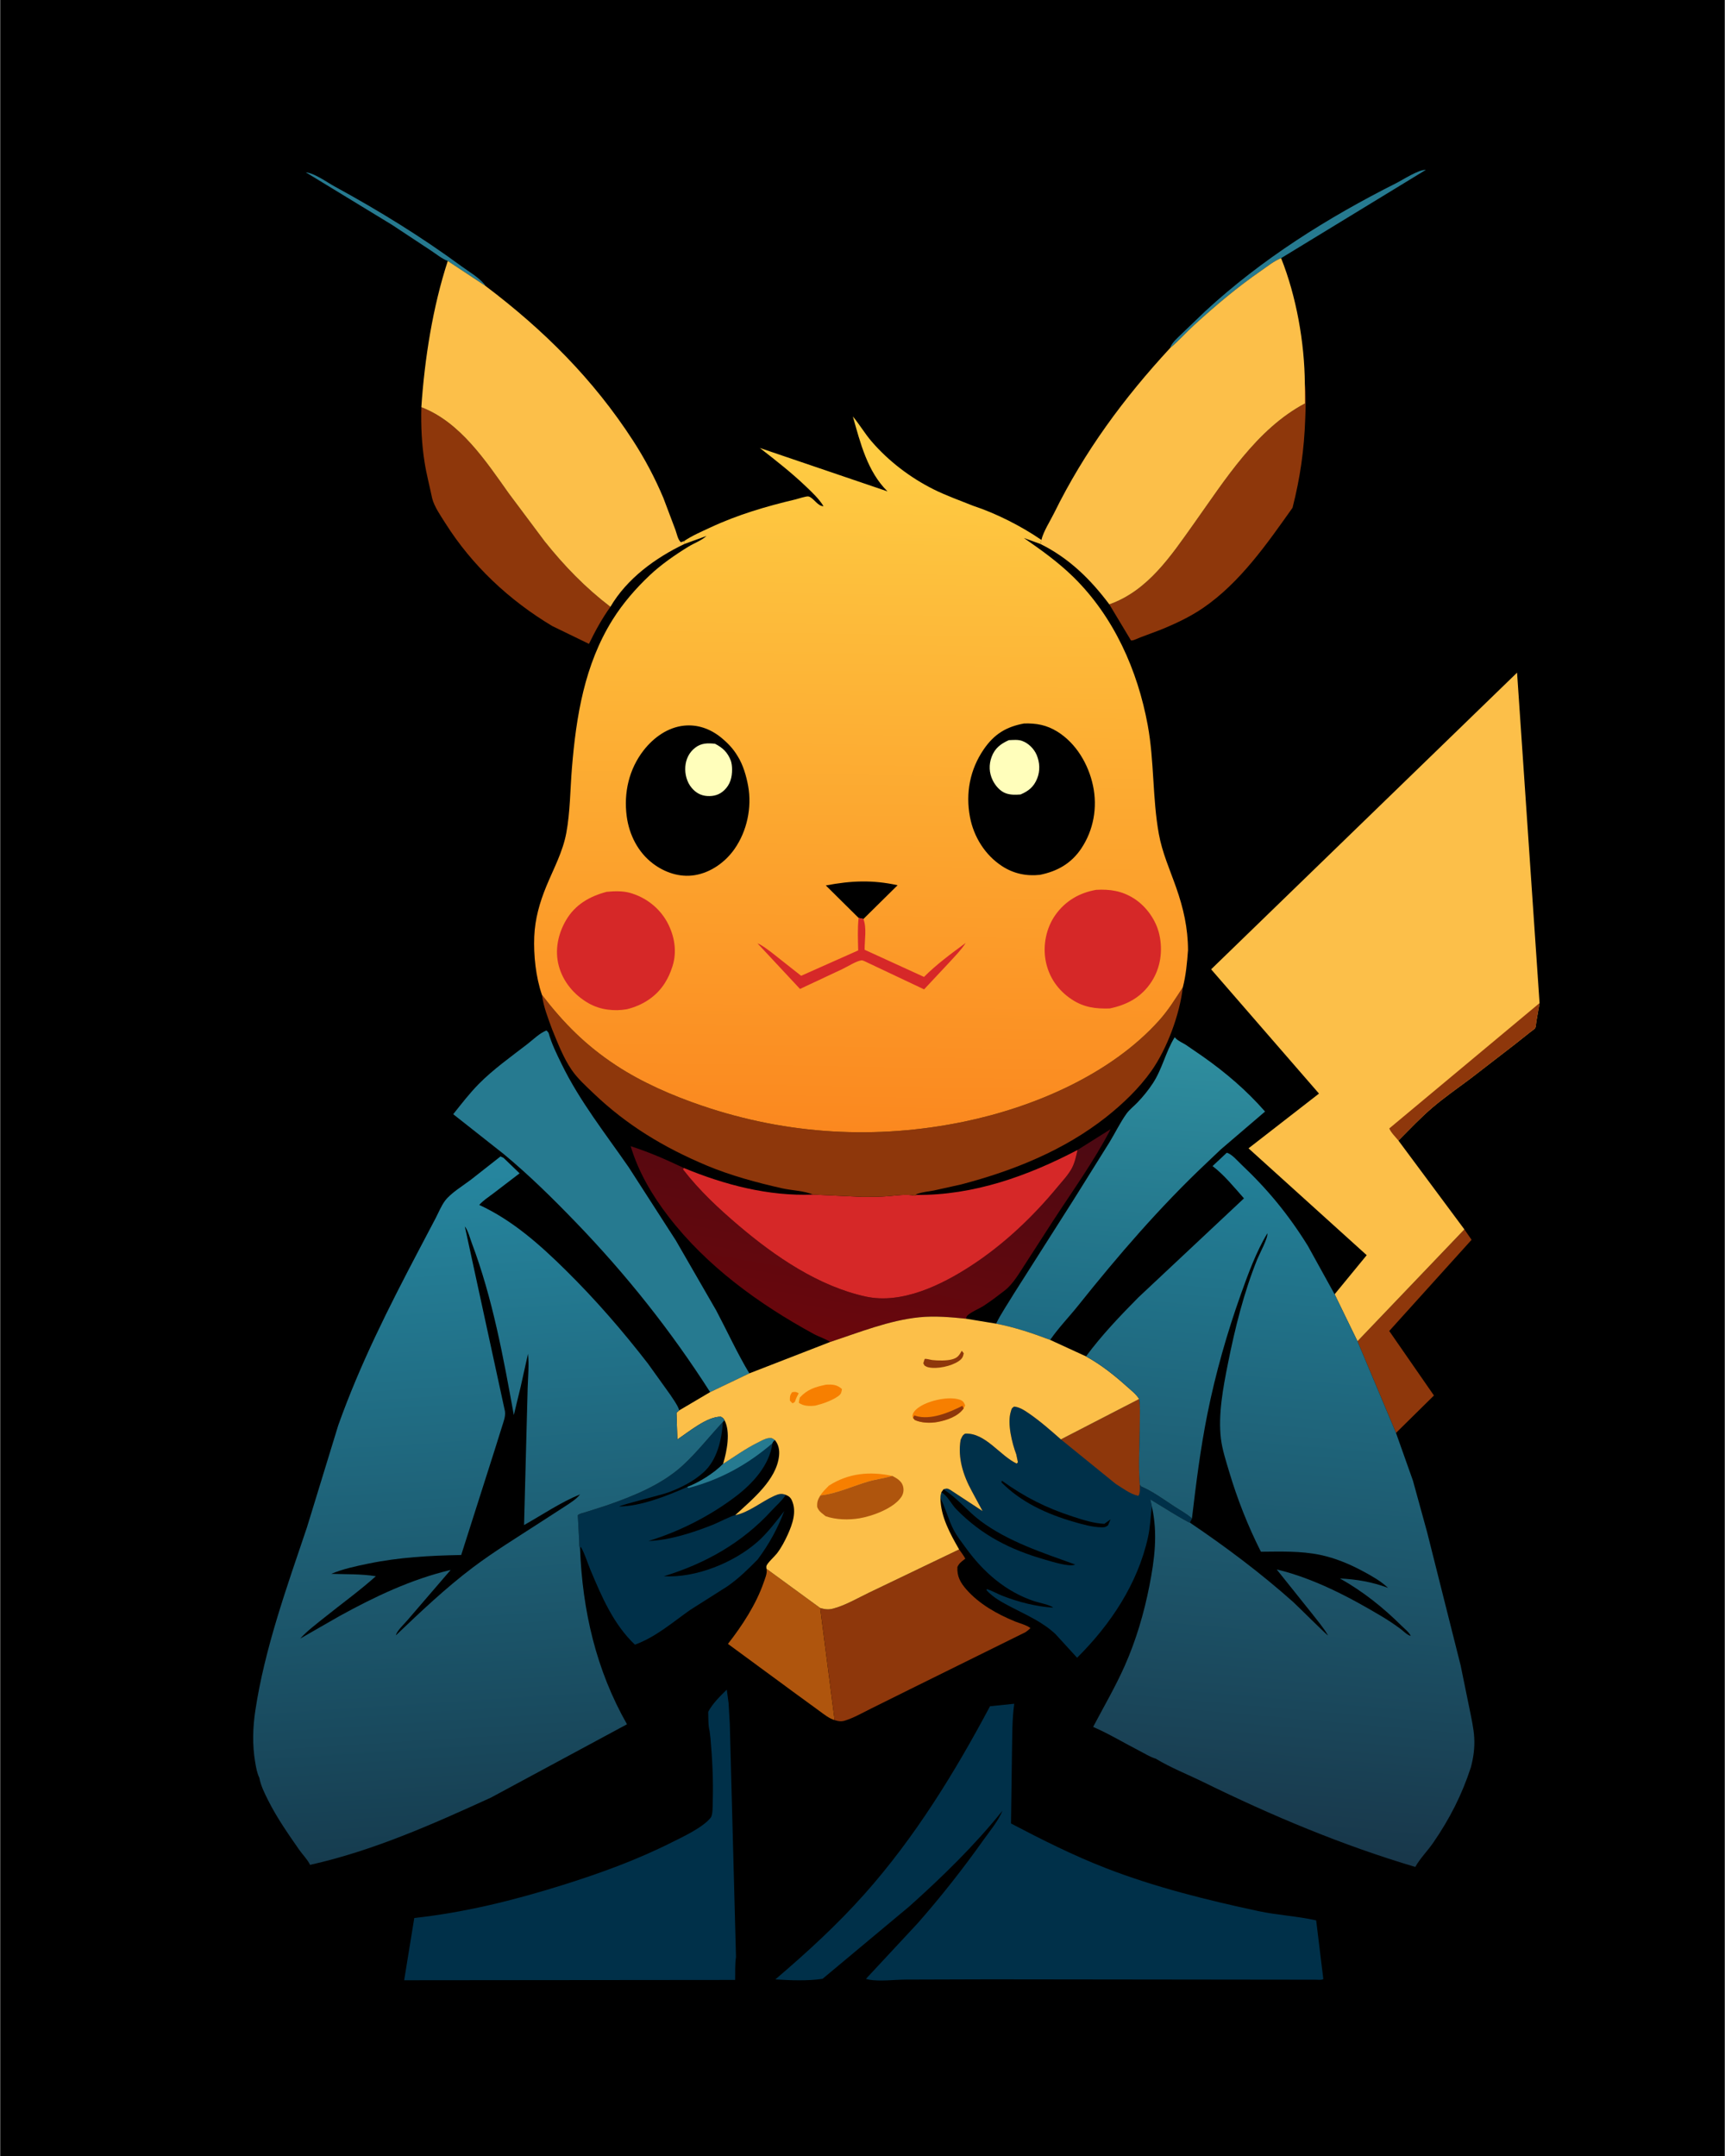 <svg version="1.1" xmlns="http://www.w3.org/2000/svg" style="display: block;" viewBox="0 0 1638 2048" width="1024" height="1280">
<defs>
	<linearGradient id="Gradient1" gradientUnits="userSpaceOnUse" x1="790.799" y1="1271.87" x2="832.763" y2="1041.05">
		<stop class="stop0" offset="0" stop-opacity="1" stop-color="rgb(106,7,12)"/>
		<stop class="stop1" offset="1" stop-opacity="1" stop-color="rgb(76,9,18)"/>
	</linearGradient>
	<linearGradient id="Gradient2" gradientUnits="userSpaceOnUse" x1="1064.98" y1="1274.9" x2="1085.45" y2="986.759">
		<stop class="stop0" offset="0" stop-opacity="1" stop-color="rgb(29,106,130)"/>
		<stop class="stop1" offset="1" stop-opacity="1" stop-color="rgb(47,142,159)"/>
	</linearGradient>
	<linearGradient id="Gradient3" gradientUnits="userSpaceOnUse" x1="1190.21" y1="1758.76" x2="1247.87" y2="1102.19">
		<stop class="stop0" offset="0" stop-opacity="1" stop-color="rgb(24,55,74)"/>
		<stop class="stop1" offset="1" stop-opacity="1" stop-color="rgb(35,129,153)"/>
	</linearGradient>
	<linearGradient id="Gradient4" gradientUnits="userSpaceOnUse" x1="479.95" y1="1758.18" x2="437.465" y2="1100.42">
		<stop class="stop0" offset="0" stop-opacity="1" stop-color="rgb(22,60,79)"/>
		<stop class="stop1" offset="1" stop-opacity="1" stop-color="rgb(38,135,160)"/>
	</linearGradient>
	<linearGradient id="Gradient5" gradientUnits="userSpaceOnUse" x1="814.313" y1="1075.23" x2="824.621" y2="397.207">
		<stop class="stop0" offset="0" stop-opacity="1" stop-color="rgb(251,136,31)"/>
		<stop class="stop1" offset="1" stop-opacity="1" stop-color="rgb(254,207,69)"/>
	</linearGradient>
</defs>
<path transform="translate(0,0)" fill="rgb(0,0,0)" d="M -0 -0 L 1638 0 L 1638 2048 L -0 2048 L -0 -0 z"/>
<path transform="translate(0,0)" fill="rgb(38,122,144)" d="M 290.201 163.667 C 298.856 164.634 310.168 173.051 318.054 177.36 C 360.05 200.309 399.79 224.772 438.344 253.087 C 445.309 258.203 454.457 263.403 459.911 270.1 L 461.02 271.685 L 425.087 247.912 C 419.599 245.858 413.894 241.149 408.969 237.923 L 372.042 213.526 L 290.201 163.667 z"/>
<path transform="translate(0,0)" fill="rgb(38,122,144)" d="M 1111.13 330.645 C 1112.74 325.496 1118.08 321.114 1121.84 317.389 L 1144.5 295.666 C 1198.32 245.943 1260.75 206.775 1326 173.931 C 1332.62 170.599 1346.95 161.067 1354.07 161.355 L 1216.6 245.223 C 1209.9 247.835 1203.62 253.011 1197.72 257.08 C 1175.18 272.628 1154.27 290.277 1134.07 308.723 C 1126.33 315.783 1119.15 324.006 1111.13 330.645 z"/>
<path transform="translate(0,0)" fill="rgb(142,55,11)" d="M 1390.67 1167.81 L 1397.49 1177.7 L 1319.29 1264.32 L 1361.76 1325.6 L 1325.71 1361.14 L 1289.12 1274.06 L 1390.67 1167.81 z"/>
<path transform="translate(0,0)" fill="rgb(175,85,13)" d="M 727.79 1490.19 L 778.826 1527.48 L 792.516 1633.97 C 786.953 1632.21 782.601 1628.55 777.944 1625.17 L 755.759 1608.99 L 691.204 1561.55 C 704.673 1544.28 717.992 1523.97 725.164 1503.11 C 726.297 1499.82 728.34 1495.15 727.986 1491.64 L 727.79 1490.19 z"/>
<path transform="translate(0,0)" fill="rgb(142,55,11)" d="M 399.981 386.799 C 436.883 400.917 461.18 437.879 483.133 468.796 L 517.101 514.23 C 535.788 537.647 555.763 558.248 579.564 576.439 C 571.501 587.719 565.251 599.174 559.183 611.617 L 524.307 594.681 C 483.458 570.197 448.28 537.352 422.793 496.977 C 418.443 490.085 412.234 481.22 410.259 473.313 C 407.897 461.948 404.896 450.683 403.076 439.216 C 400.309 421.773 399.532 404.429 399.981 386.799 z"/>
<path transform="translate(0,0)" fill="rgb(142,55,11)" d="M 1239.14 364.534 C 1240.5 375.513 1239.89 386.512 1239.51 397.539 C 1238.51 427.064 1234.76 453.684 1227.45 482.329 C 1203.17 516.562 1177.62 553.441 1142.53 577.474 C 1129.76 586.221 1115.48 592.836 1101.17 598.605 L 1082.65 605.545 C 1080.5 606.351 1077.22 608.129 1074.99 608.372 L 1073.99 608.328 L 1053.43 574.104 C 1090.23 561.145 1112.14 527.75 1133.75 497.415 C 1163.23 456.023 1193.21 407.656 1239.27 383.207 L 1239.14 364.534 z"/>
<path transform="translate(0,0)" fill="rgb(142,55,11)" d="M 910.768 1471.81 C 912.824 1474.68 914.97 1477.49 916.648 1480.6 L 915.511 1481.47 C 912.671 1483.64 910.675 1485.15 909.148 1488.5 C 908.603 1497.36 912.021 1503.42 917.726 1509.91 C 929.861 1523.72 946.864 1533.24 963.689 1540.16 C 967.95 1541.92 975.06 1543.67 978.5 1546.56 C 976.86 1548.16 975.429 1549.38 973.487 1550.58 L 864.175 1604.6 L 826.988 1623.06 C 819.131 1626.97 810.987 1631.64 802.644 1634.32 C 798.817 1635.55 796.268 1635.08 792.516 1633.97 L 778.826 1527.48 C 783.281 1528.67 786.412 1529.22 791 1528.05 C 802.517 1525.11 814.748 1517.85 825.502 1512.72 L 910.768 1471.81 z"/>
<path transform="translate(0,0)" fill="url(#Gradient1)" d="M 1023.22 1092.36 L 1054.68 1072.59 C 1038.97 1102.95 1018.21 1131.65 999.611 1160.3 L 973.584 1200.63 C 967.956 1209.19 962.115 1219.63 954 1225.92 C 947.493 1230.97 940.909 1235.96 934.01 1240.46 C 930.388 1242.82 920.361 1247.12 918.156 1250.21 C 917.657 1250.91 917.57 1251.83 917.277 1252.64 C 902.775 1251.19 887.713 1249.84 873.153 1251.28 C 844.395 1254.13 815.624 1265.78 788.29 1274.75 C 783.511 1271.53 777.67 1269.88 772.577 1267.1 C 720.504 1238.67 671.003 1202.8 634.563 1155.4 C 619.174 1135.38 606.054 1113.09 598.819 1088.77 C 616.662 1094.55 632.325 1101.42 649.24 1109.45 L 648.535 1110.84 C 664.191 1131.08 682.353 1148 701.781 1164.5 C 736.137 1193.67 777.261 1221.8 821.952 1231.59 C 856.31 1239.12 893.994 1220.68 922.213 1202.28 C 953.211 1182.08 980.831 1155.88 1004.32 1127.41 C 1008.94 1121.82 1014.6 1115.91 1017.95 1109.5 C 1020.61 1104.42 1022.08 1097.93 1023.22 1092.36 z"/>
<path transform="translate(0,0)" fill="rgb(0,48,73)" d="M 687.922 1349.02 C 693.87 1360.24 690.214 1378.31 686.761 1389.96 L 686.571 1390.57 C 697.192 1383.84 707.706 1376.24 718.954 1370.63 C 722.273 1368.98 726.08 1366.62 729.78 1366.1 C 732.904 1365.65 733.459 1366.31 735.905 1367.99 C 739.427 1372.46 740.327 1377.47 739.729 1383.04 C 737.276 1405.9 713.973 1424.62 698.104 1439.27 C 710.71 1436.9 723.389 1426.23 735.142 1420.98 C 739.214 1419.17 741.89 1418.34 746.116 1419.97 L 745.759 1420.53 C 742.266 1425.8 737.05 1430.19 732.78 1434.86 C 704.75 1465.53 669.708 1485.27 630.284 1497.29 C 660.677 1499.06 696.809 1484.46 719.568 1464.35 C 728.502 1456.46 737.334 1444.86 744.706 1435.35 C 738.272 1452.24 730.325 1466.64 719.553 1481.22 C 710.458 1490.48 701.473 1499.34 690.767 1506.8 L 655.299 1529.31 C 638.449 1541.16 622.545 1555.14 602.839 1562.28 C 582.448 1542.91 571.264 1516.67 560.547 1491.12 C 557.605 1484.11 555.36 1476.05 551.527 1469.5 L 550.707 1470.68 C 549.755 1469.51 550.039 1466.16 549.938 1464.52 L 548.592 1439.27 C 550.29 1437.72 553.68 1437.13 555.919 1436.43 L 575.772 1430.08 C 601.363 1421.16 628.514 1410.31 648.668 1391.66 C 662.285 1379.06 673.679 1364.29 686.344 1350.8 L 687.922 1349.02 z"/>
<path transform="translate(0,0)" fill="rgb(0,0,0)" d="M 687.922 1349.02 C 693.87 1360.24 690.214 1378.31 686.761 1389.96 L 686.571 1390.57 C 678.031 1399.34 663.854 1408.18 652.431 1412.55 C 633.763 1420.75 608.537 1430.88 587.904 1431.02 C 589.525 1429.49 628.029 1420.11 634.673 1417.62 C 646.799 1413.08 658.226 1407.33 667.934 1398.65 C 680.868 1387.1 685.418 1367.4 686.344 1350.8 L 687.922 1349.02 z"/>
<path transform="translate(0,0)" fill="rgb(38,122,144)" d="M 686.571 1390.57 C 697.192 1383.84 707.706 1376.24 718.954 1370.63 C 722.273 1368.98 726.08 1366.62 729.78 1366.1 C 732.904 1365.65 733.459 1366.31 735.905 1367.99 C 734.544 1369.06 734.215 1369.31 733.474 1370.95 C 709.686 1391.34 684.175 1405.44 653.738 1413.47 L 652.431 1412.55 C 663.854 1408.18 678.031 1399.34 686.571 1390.57 z"/>
<path transform="translate(0,0)" fill="rgb(0,0,0)" d="M 735.905 1367.99 C 739.427 1372.46 740.327 1377.47 739.729 1383.04 C 737.276 1405.9 713.973 1424.62 698.104 1439.27 C 696.482 1438.99 680.537 1446.92 677.492 1448.13 C 658.751 1455.6 636.028 1463.13 615.723 1463.8 C 645.12 1454.83 674.475 1439.89 698.92 1421.22 C 715.065 1408.89 730.651 1391.74 733.474 1370.95 C 734.215 1369.31 734.544 1369.06 735.905 1367.99 z"/>
<path transform="translate(0,0)" fill="rgb(214,40,40)" d="M 1023.22 1092.36 C 1022.08 1097.93 1020.61 1104.42 1017.95 1109.5 C 1014.6 1115.91 1008.94 1121.82 1004.32 1127.41 C 980.831 1155.88 953.211 1182.08 922.213 1202.28 C 893.994 1220.68 856.31 1239.12 821.952 1231.59 C 777.261 1221.8 736.137 1193.67 701.781 1164.5 C 682.353 1148 664.191 1131.08 648.535 1110.84 L 649.24 1109.45 C 688.142 1125.52 729.486 1136.43 771.98 1134.75 L 818.999 1136.94 C 827.173 1136.96 835.325 1136.94 843.476 1136.28 C 851.331 1135.65 860.759 1134.08 868.473 1135.8 L 870.263 1135.08 C 924.585 1135.5 975.726 1117.22 1023.22 1092.36 z"/>
<path transform="translate(0,0)" fill="url(#Gradient2)" d="M 1115.53 985.281 L 1116.58 986.398 C 1119.11 988.964 1122.89 990.487 1125.94 992.381 L 1141.85 1003.3 C 1163.93 1018.84 1183.49 1035.51 1201.36 1055.87 L 1159.28 1091.88 L 1145.8 1104.69 C 1101.75 1146.2 1061.77 1192.63 1024.06 1239.89 C 1015.34 1250.82 1005.14 1261.32 997.255 1272.79 C 980.478 1266.43 963.521 1260.75 945.866 1257.36 C 950.838 1247.36 957.432 1237.77 963.199 1228.19 L 1019.62 1139.44 L 1053.74 1084.78 C 1059.04 1076.06 1063.82 1066.15 1069.74 1057.91 C 1072.54 1054 1076.86 1050.7 1080.21 1047.2 C 1085.58 1041.6 1090.48 1035.56 1094.75 1029.07 C 1103.76 1015.38 1107.06 998.795 1115.53 985.281 z"/>
<path transform="translate(0,0)" fill="rgb(38,122,144)" d="M 478.195 1096.22 L 430.264 1058.39 C 438.014 1048.66 445.813 1038.52 454.543 1029.65 C 468.172 1015.81 485.325 1003.65 500.682 991.789 C 505.621 987.973 513.139 980.65 519 978.874 L 520.828 981.087 C 523.641 991.385 528.605 1001.29 533.272 1010.87 C 550.449 1046.13 574.908 1076.88 597.083 1109 L 641.685 1178.26 L 680.097 1244.87 C 690.508 1264.54 700.086 1285.56 711.517 1304.57 L 674.289 1322.38 C 637.066 1264.13 594.786 1210.93 546.795 1161.18 C 524.797 1138.38 502.605 1116.46 478.195 1096.22 z"/>
<path transform="translate(0,0)" fill="rgb(0,48,73)" d="M 1007.43 1367.28 L 1081.77 1328.92 C 1082.89 1336.3 1082.41 1344.08 1082.4 1351.55 C 1082.38 1370.73 1080.81 1391.14 1082.38 1410.19 L 1083.49 1411.9 C 1094.62 1416.63 1105.6 1424.73 1115.75 1431.36 C 1120.93 1434.75 1127.38 1438.24 1131.91 1442.4 L 1129.93 1446.33 C 1127.91 1446.42 1096.53 1426.75 1092.34 1424.28 L 1093.82 1430.96 C 1092.61 1440.7 1092.27 1450.69 1090.16 1460.29 C 1080.39 1504.51 1054.52 1543.23 1022.83 1574.71 L 1002.25 1552.21 C 989.863 1540.63 975.516 1534.58 960.668 1526.81 C 952.334 1522.45 943.082 1517.63 936.768 1510.5 L 937 1509.47 C 942.254 1511.07 946.917 1513.94 952.032 1515.92 C 967.114 1521.77 983.953 1526.13 1000.12 1527.12 C 997.355 1524.44 986.082 1522.34 982 1520.96 C 954.755 1511.73 933.925 1493.47 917.227 1470.48 C 913.147 1464.86 908.731 1459.31 905.523 1453.13 C 900.563 1443.59 898.123 1433.14 893.369 1423.75 L 893.026 1423.08 C 892.977 1421.15 893.468 1419.44 893.891 1417.57 L 895.869 1414.74 C 899.023 1413.8 899.474 1413.66 902.357 1415.24 L 933.028 1435.37 L 922.864 1416.51 C 914.687 1401.55 909.308 1384.9 912.185 1367.77 C 913.518 1365 913.783 1363.37 916.5 1361.83 C 935.711 1360.78 949.578 1382.91 965.5 1390.27 L 966.603 1389 L 965.038 1381.5 C 960.937 1370.65 956.366 1351.99 959.864 1340.93 C 960.696 1338.19 960.505 1337.76 963 1336.13 C 968.241 1336.6 972.933 1339.77 977.18 1342.69 C 987.868 1350.04 997.703 1358.73 1007.43 1367.28 z"/>
<path transform="translate(0,0)" fill="rgb(0,0,0)" d="M 951.401 1406.51 C 972.73 1421.97 993.555 1432.43 1018.61 1440.56 C 1028.31 1443.71 1038.48 1447.04 1048.73 1447.5 L 1054.64 1443.24 L 1052.14 1449.01 C 1049.68 1450.65 1049.17 1450.82 1046.31 1450.8 C 1037.33 1450.71 1028.36 1448.11 1019.78 1445.63 C 994.291 1438.27 969.801 1427.16 950.907 1408.04 L 951.401 1406.51 z"/>
<path transform="translate(0,0)" fill="rgb(0,0,0)" d="M 895.869 1414.74 L 896.771 1415.3 C 909.137 1423.15 918.989 1435.7 930.899 1444.62 C 957.35 1464.42 990.187 1474.99 1020.93 1486.11 L 1020.2 1486.47 C 1014.5 1488.35 998.734 1483.35 992.812 1481.66 C 959.415 1472.08 932.498 1458.6 907.953 1433.5 C 903.312 1428.75 899.596 1420.46 893.891 1417.57 L 895.869 1414.74 z"/>
<path transform="translate(0,0)" fill="rgb(142,55,11)" d="M 1007.43 1367.28 L 1081.77 1328.92 C 1082.89 1336.3 1082.41 1344.08 1082.4 1351.55 C 1082.38 1370.73 1080.81 1391.14 1082.38 1410.19 C 1082.27 1413.47 1082.95 1418.32 1081 1420.92 C 1073.58 1419.42 1065.78 1413.5 1059.38 1409.46 L 1007.43 1367.28 z"/>
<path transform="translate(0,0)" fill="rgb(142,55,11)" d="M 514.53 944.995 C 535.242 972.017 556.292 993.15 584.921 1011.98 C 609.819 1028.36 638.564 1040.79 666.733 1050.38 C 747.515 1077.85 832.159 1082.78 915.638 1065.43 C 981.734 1051.7 1054.65 1020.62 1100.63 969.438 C 1109.55 959.511 1115.98 948.963 1123.25 937.868 C 1120.27 963.707 1108.32 996.106 1093.36 1017.34 C 1081.9 1033.61 1066.21 1048.64 1050.62 1060.98 C 1010.4 1092.78 962.22 1112.09 913 1125.03 L 886.793 1130.86 C 881.376 1131.85 874.718 1132.43 869.679 1134.64 L 870.263 1135.08 L 868.473 1135.8 C 860.759 1134.08 851.331 1135.65 843.476 1136.28 C 835.325 1136.94 827.173 1136.96 818.999 1136.94 L 771.98 1134.75 C 763.855 1131.1 751.695 1130.84 742.678 1128.8 C 718.6 1123.36 693.712 1116.67 670.919 1107.09 C 630.303 1090.02 595.058 1068.79 563.158 1038.2 C 556.085 1031.42 548.383 1024.49 542.812 1016.38 C 534.906 1004.87 529.526 990.782 524.247 977.879 C 520.352 967.226 515.977 956.298 514.53 944.995 z"/>
<path transform="translate(0,0)" fill="rgb(0,48,73)" d="M 673.772 1644.28 C 672.295 1638.74 672.693 1631.86 672.441 1626.09 C 676.609 1618.18 683.746 1611.21 690.08 1605 L 691.818 1617.86 L 692.966 1637.73 L 698.844 1858.97 C 697.772 1865.93 698.21 1873.68 698.013 1880.76 L 383.669 1881.05 L 393.285 1821.93 C 441.097 1816.68 487.688 1805.18 533.51 1790.82 C 569.499 1779.54 604.246 1766.99 638 1750 C 648.952 1744.49 667.055 1736.17 674.742 1726.74 C 676.987 1723.98 676.655 1715.03 676.767 1711.27 C 677.367 1691.09 676.384 1671.13 674.611 1651.04 L 673.772 1644.28 z"/>
<path transform="translate(0,0)" fill="rgb(252,191,73)" d="M 425.087 247.912 L 461.02 271.685 C 516.46 313.617 563.237 360.131 601.103 418.611 C 612.289 435.886 621.881 454.016 629.86 472.977 L 641.345 503.403 C 642.563 506.789 643.68 512.824 646.5 515.068 L 649.629 513.918 L 649.945 516.694 C 622.408 529.861 595.31 549.508 579.564 576.439 C 555.763 558.248 535.788 537.647 517.101 514.23 L 483.133 468.796 C 461.18 437.879 436.883 400.917 399.981 386.799 C 403.113 340.806 410.754 291.847 425.087 247.912 z"/>
<path transform="translate(0,0)" fill="rgb(252,191,73)" d="M 1111.13 330.645 C 1119.15 324.006 1126.33 315.783 1134.07 308.723 C 1154.27 290.277 1175.18 272.628 1197.72 257.08 C 1203.62 253.011 1209.9 247.835 1216.6 245.223 C 1231.03 281.359 1238.87 325.416 1239.14 364.534 L 1239.27 383.207 C 1193.21 407.656 1163.23 456.023 1133.75 497.415 C 1112.14 527.75 1090.23 561.145 1053.43 574.104 C 1035.51 550.166 1015.1 530.168 988.066 516.76 L 988.923 512.891 C 990.808 504.87 997.269 494.909 1000.99 487.353 C 1029.7 429.015 1067.1 378.262 1111.13 330.645 z"/>
<path transform="translate(0,0)" fill="rgb(0,48,73)" d="M 736.239 1880.24 C 766.216 1854.62 794.739 1828.58 820.993 1799.07 C 868.595 1745.58 906.598 1683.78 940.121 1620.77 L 963.123 1618.4 C 961.024 1633.34 961.318 1648.95 960.973 1664.03 L 960.046 1732.14 C 989.533 1747.62 1019.28 1762.57 1050.36 1774.63 C 1096.77 1792.64 1146.47 1804.99 1195.07 1815.38 C 1213.13 1819.25 1232.07 1820.14 1249.89 1824.18 L 1256.69 1879.91 C 1255.17 1881.07 1251.5 1880.54 1249.5 1880.54 L 939.665 1880.18 L 860.058 1880.42 C 849.226 1880.51 835.632 1882.31 825.082 1880.48 L 822.627 1879.82 L 822.255 1879.76 L 871.412 1826.91 C 893.366 1801.97 914.458 1775.15 933.701 1748.06 C 939.845 1739.41 947.957 1729.78 951.945 1719.99 C 925.322 1753.13 895.297 1782.37 863.715 1810.7 L 781.097 1879.68 C 767.423 1881.83 750.111 1881.17 736.239 1880.24 z"/>
<path transform="translate(0,0)" fill="rgb(252,191,73)" d="M 788.29 1274.75 C 815.624 1265.78 844.395 1254.13 873.153 1251.28 C 887.713 1249.84 902.775 1251.19 917.277 1252.64 L 945.866 1257.36 C 963.521 1260.75 980.478 1266.43 997.255 1272.79 L 1031.28 1288.44 C 1045.49 1296.26 1057.97 1306.14 1070.01 1316.95 C 1073.86 1320.41 1079.15 1324.49 1081.77 1328.92 L 1007.43 1367.28 C 997.703 1358.73 987.868 1350.04 977.18 1342.69 C 972.933 1339.77 968.241 1336.6 963 1336.13 C 960.505 1337.76 960.696 1338.19 959.864 1340.93 C 956.366 1351.99 960.937 1370.65 965.038 1381.5 L 966.603 1389 L 965.5 1390.27 C 949.578 1382.91 935.711 1360.78 916.5 1361.83 C 913.783 1363.37 913.518 1365 912.185 1367.77 C 909.308 1384.9 914.687 1401.55 922.864 1416.51 L 933.028 1435.37 L 902.357 1415.24 C 899.474 1413.66 899.023 1413.8 895.869 1414.74 L 893.891 1417.57 C 893.468 1419.44 892.977 1421.15 893.026 1423.08 C 893.276 1440.74 902.19 1456.8 910.768 1471.81 L 825.502 1512.72 C 814.748 1517.85 802.517 1525.11 791 1528.05 C 786.412 1529.22 783.281 1528.67 778.826 1527.48 L 727.79 1490.19 C 727.783 1489.29 727.517 1488.36 727.769 1487.5 C 728.596 1484.68 735.63 1478.33 737.643 1475.73 C 741.811 1470.36 745.26 1463.78 748.057 1457.59 C 752.495 1447.76 756.608 1436.02 752.039 1425.5 C 750.737 1422.5 749.076 1421.19 746.116 1419.97 C 741.89 1418.34 739.214 1419.17 735.142 1420.98 C 723.389 1426.23 710.71 1436.9 698.104 1439.27 C 713.973 1424.62 737.276 1405.9 739.729 1383.04 C 740.327 1377.47 739.427 1372.46 735.905 1367.99 C 733.459 1366.31 732.904 1365.65 729.78 1366.1 C 726.08 1366.62 722.273 1368.98 718.954 1370.63 C 707.706 1376.24 697.192 1383.84 686.571 1390.57 L 686.761 1389.96 C 690.214 1378.31 693.87 1360.24 687.922 1349.02 C 686.83 1347.1 686.432 1346.89 684.5 1345.76 C 671.538 1345.43 653.907 1360.19 643.161 1367.35 L 642.326 1342 L 644.907 1339.74 L 674.289 1322.38 L 711.517 1304.57 L 788.29 1274.75 z"/>
<path transform="translate(0,0)" fill="rgb(247,127,0)" d="M 752.083 1322.5 C 754.97 1321.91 755.864 1321.99 758.4 1323.5 C 757.272 1325.64 756.13 1327.75 755.325 1330.03 L 754.822 1331.5 C 754.135 1332.27 753.408 1332.56 752.5 1333.03 L 750.042 1330.5 C 750.063 1326.53 749.905 1325.74 752.083 1322.5 z"/>
<path transform="translate(0,0)" fill="rgb(142,55,11)" d="M 913.298 1283.1 L 915.161 1285.5 C 914.477 1289.07 913.66 1290.65 910.5 1292.87 C 903.57 1297.74 889.795 1300.73 881.5 1298.8 C 880.044 1298.47 879.166 1297.93 877.909 1297.15 L 876.744 1295 L 878.026 1290.89 C 880.017 1290.47 883.158 1291.66 885.273 1291.92 C 890.594 1292.57 898.894 1292.67 904.024 1291.28 C 909.362 1289.83 910.703 1287.61 913.298 1283.1 z"/>
<path transform="translate(0,0)" fill="rgb(247,127,0)" d="M 787.025 1411.25 C 805.667 1399.32 825.808 1397.46 847.33 1401.98 C 839.89 1404.19 832.137 1405.08 824.679 1407.24 C 810.173 1411.44 793.913 1419 778.998 1420.51 C 780.982 1417.11 784.337 1414.13 787.025 1411.25 z"/>
<path transform="translate(0,0)" fill="rgb(247,127,0)" d="M 784.445 1315.3 C 790.666 1315.04 794.756 1315.19 799.51 1319.5 C 799.256 1320.83 799.066 1322.25 798.51 1323.5 C 796.736 1327.48 784.024 1332.47 780.123 1333.55 L 774.2 1335.21 C 768.72 1335.86 762.975 1335.78 758.5 1332.51 C 758.718 1330.78 759.035 1329.18 759.49 1327.5 C 766.916 1319.55 774.16 1317.47 784.445 1315.3 z"/>
<path transform="translate(0,0)" fill="rgb(247,127,0)" d="M 867.01 1346.87 C 866.379 1345.25 866.321 1345.76 866.567 1344.2 C 867.144 1340.57 871.398 1337.43 874.324 1335.66 C 883.343 1330.21 900.971 1326.17 911.125 1329.5 C 914.557 1330.63 915.211 1331.98 916.51 1335 L 915.05 1337.95 C 909.639 1345.47 899.274 1349.05 890.406 1350.72 C 883.634 1352 874.797 1351.77 868.531 1348.8 L 867.01 1346.87 z"/>
<path transform="translate(0,0)" fill="rgb(142,55,11)" d="M 867.01 1346.87 L 868.224 1344.53 L 869.439 1344.95 C 883.568 1349.33 901.615 1341.65 913.9 1335.37 L 915.05 1337.95 C 909.639 1345.47 899.274 1349.05 890.406 1350.72 C 883.634 1352 874.797 1351.77 868.531 1348.8 L 867.01 1346.87 z"/>
<path transform="translate(0,0)" fill="rgb(175,85,13)" d="M 778.998 1420.51 C 793.913 1419 810.173 1411.44 824.679 1407.24 C 832.137 1405.08 839.89 1404.19 847.33 1401.98 C 851.563 1404.2 856.113 1406.76 857.483 1411.73 C 858.44 1415.21 857.925 1418.86 855.939 1421.87 C 848.748 1432.77 828.431 1440.2 816.037 1442.27 C 806.044 1443.95 793.632 1443.69 784.008 1440.26 L 781.927 1438.61 C 779.076 1436.37 777.305 1434.96 775.98 1431.5 C 775.697 1426.65 776.555 1424.53 778.998 1420.51 z"/>
<path transform="translate(0,0)" fill="rgb(252,191,73)" d="M 1267.41 1229.45 L 1297.89 1192.3 L 1185.64 1090.81 L 1252.57 1038.81 L 1150.13 920.759 L 1440.7 638.957 L 1462.07 952.826 L 1459 970.401 C 1458.75 971.847 1458.56 975.458 1457.94 976.53 C 1457.32 977.595 1454.2 979.612 1453.08 980.536 L 1438.36 992.199 L 1396.17 1024.76 C 1384.2 1033.73 1371.68 1042.39 1360.31 1052.09 C 1348.95 1061.77 1338.56 1072.85 1328.01 1083.41 L 1390.67 1167.81 L 1289.12 1274.06 L 1267.41 1229.45 z"/>
<path transform="translate(0,0)" fill="rgb(142,55,11)" d="M 1462.07 952.826 L 1459 970.401 C 1458.75 971.847 1458.56 975.458 1457.94 976.53 C 1457.32 977.595 1454.2 979.612 1453.08 980.536 L 1438.36 992.199 L 1396.17 1024.76 C 1384.2 1033.73 1371.68 1042.39 1360.31 1052.09 C 1348.95 1061.77 1338.56 1072.85 1328.01 1083.41 C 1325.42 1080.22 1320.71 1075.63 1319.35 1071.9 L 1462.07 952.826 z"/>
<path transform="translate(0,0)" fill="url(#Gradient3)" d="M 1164.97 1095.01 C 1169.66 1096.11 1175.06 1102.62 1178.66 1106.01 C 1203.91 1129.81 1223.67 1153.91 1241.96 1183.38 L 1267.41 1229.45 L 1289.12 1274.06 L 1325.71 1361.14 L 1341.81 1406.49 L 1355.26 1455.39 L 1387.11 1582 L 1395.55 1623.26 C 1397.31 1632.17 1399.48 1641.42 1400.01 1650.5 C 1400.58 1660.23 1399.33 1669.41 1396.83 1678.8 C 1388.34 1704.94 1376.61 1727.86 1361.03 1750.48 C 1355.82 1758.04 1348.39 1765.53 1344.03 1773.43 C 1274.4 1752.73 1208.06 1724.88 1142.92 1692.9 C 1128.06 1685.61 1111.69 1679.18 1097.6 1670.62 C 1092.33 1669.1 1086.81 1665.58 1081.9 1663.06 C 1067.63 1655.76 1053.49 1647.15 1038.85 1640.76 L 1038.05 1640.41 C 1048.18 1621.17 1059.23 1602.29 1068.06 1582.38 C 1078.77 1558.23 1086.38 1532.44 1091.46 1506.55 C 1096.45 1481.14 1099.62 1456.58 1093.82 1430.96 L 1092.34 1424.28 C 1096.53 1426.75 1127.91 1446.42 1129.93 1446.33 L 1131.91 1442.4 C 1127.38 1438.24 1120.93 1434.75 1115.75 1431.36 C 1105.6 1424.73 1094.62 1416.63 1083.49 1411.9 L 1082.38 1410.19 C 1080.81 1391.14 1082.38 1370.73 1082.4 1351.55 C 1082.41 1344.08 1082.89 1336.3 1081.77 1328.92 C 1079.15 1324.49 1073.86 1320.41 1070.01 1316.95 C 1057.97 1306.14 1045.49 1296.26 1031.28 1288.44 C 1046.16 1268.33 1063.48 1250.16 1081.05 1232.4 L 1181.31 1138.34 C 1172.21 1128.06 1162.39 1115.91 1151.47 1107.67 L 1164.97 1095.01 z"/>
<path transform="translate(0,0)" fill="rgb(0,0,0)" d="M 1131.91 1442.4 C 1135.85 1409.04 1139.95 1376.13 1146.58 1343.14 C 1154.35 1304.42 1165.24 1266.22 1178.5 1229.04 C 1185.35 1209.85 1192.99 1189.02 1203.5 1171.52 C 1204.45 1175.55 1195.83 1191.5 1193.92 1196.23 C 1181.02 1228.29 1172.73 1261.92 1165.98 1295.76 C 1161.52 1318.15 1156.67 1343.76 1159.43 1366.64 C 1160.67 1376.9 1164.19 1387.64 1167.12 1397.54 C 1174.88 1423.7 1185.07 1449.63 1197.41 1474 C 1216.24 1473.85 1235.13 1473.16 1253.68 1477 C 1268.1 1479.99 1281.77 1485.77 1294.7 1492.72 C 1302.6 1496.96 1311.67 1502.09 1318.14 1508.32 C 1302.78 1502.67 1288.89 1500.25 1272.5 1499.41 C 1294.41 1511.73 1313.34 1526.82 1331.15 1544.49 C 1333.6 1546.92 1338.58 1550.83 1339.7 1553.99 C 1336.38 1553.19 1332.67 1549.3 1329.9 1547.23 C 1324.1 1542.92 1318.06 1538.91 1311.86 1535.22 C 1281.15 1516.91 1247.36 1499.15 1212.4 1490.83 L 1245.19 1531.83 C 1250.59 1538.78 1256.73 1545.9 1261.17 1553.5 C 1259.89 1553.25 1232.26 1525.49 1227.88 1521.59 C 1196.88 1494 1164.27 1469.56 1129.93 1446.33 L 1131.91 1442.4 z"/>
<path transform="translate(0,0)" fill="url(#Gradient4)" d="M 246.121 1688.72 C 243.867 1684.2 242.95 1678.52 242.112 1673.57 C 239.404 1657.57 239.868 1641.12 242.275 1625.1 C 251.209 1565.66 272.297 1507.44 291.404 1450.65 L 321.039 1354 C 341.714 1295.88 368.974 1241.97 397.601 1187.5 L 413.753 1156.8 C 416.429 1151.63 419.029 1145.2 422.517 1140.57 C 428.157 1133.09 439.83 1126.17 447.288 1120.44 L 475.206 1098.5 L 478.096 1099.89 L 493.305 1114.56 L 468.388 1133.62 C 464.012 1137 458.563 1140.38 454.989 1144.59 C 486.575 1159.08 513.026 1182.74 537.537 1206.96 C 565.615 1234.71 591.119 1264.13 615.256 1295.34 L 636.378 1324.8 C 639.166 1329.09 642.812 1333.89 644.601 1338.63 L 644.907 1339.74 L 642.326 1342 L 643.161 1367.35 C 653.907 1360.19 671.538 1345.43 684.5 1345.76 C 686.432 1346.89 686.83 1347.1 687.922 1349.02 L 686.344 1350.8 C 673.679 1364.29 662.285 1379.06 648.668 1391.66 C 628.514 1410.31 601.363 1421.16 575.772 1430.08 L 555.919 1436.43 C 553.68 1437.13 550.29 1437.72 548.592 1439.27 L 549.938 1464.52 C 550.039 1466.16 549.755 1469.51 550.707 1470.68 C 552.97 1529.91 565.925 1586.22 595.312 1637.9 L 466.078 1707.56 C 410.335 1733.02 354.379 1758 294.303 1771.45 C 292.328 1766.92 286.874 1761.3 283.887 1757 C 273.432 1741.94 262.843 1726.81 254.603 1710.39 C 251.187 1703.58 247.471 1696.26 246.121 1688.72 z"/>
<path transform="translate(0,0)" fill="rgb(0,0,0)" d="M 500.977 1318.08 L 497.548 1448.68 C 514.932 1438.87 532.285 1427.07 550.752 1419.51 C 547.312 1424.03 541.482 1427.59 536.788 1430.69 L 512.02 1446.71 C 490.807 1460.48 468.87 1473.89 448.686 1489.13 C 422.973 1508.54 399.154 1531.16 375.855 1553.38 C 376.59 1549.2 384.003 1542.39 386.834 1538.99 L 427.843 1491.3 C 390.479 1500.15 355.669 1516.69 322.188 1535.15 L 284.92 1556.52 C 291.493 1549.23 300.194 1542.74 307.857 1536.58 C 324.15 1523.48 341.209 1511.21 356.788 1497.27 C 343.06 1495.04 328.308 1495.46 314.419 1495.02 C 325.471 1490.37 337.577 1487.78 349.292 1485.36 C 378.985 1479.23 407.625 1477.69 437.855 1477.11 L 469.52 1377.73 L 476.7 1354.83 C 478.137 1350.19 480.053 1345.55 479.418 1340.61 L 441.298 1165 C 444.327 1168.74 446.11 1176 447.869 1180.67 C 467.688 1233.24 477.842 1289.06 487.826 1344.15 L 494.337 1317.24 L 501.297 1285.97 C 502.371 1296.43 501.338 1307.56 500.977 1318.08 z"/>
<path transform="translate(0,0)" fill="url(#Gradient5)" d="M 781.973 480.837 C 777.844 473.978 771.182 467.737 765.388 462.2 C 751.574 448.999 736.528 437.248 721.471 425.524 L 842.726 466.769 C 823.669 447.969 816.922 420.684 809.861 395.635 C 816.197 403.164 821.135 411.77 827.573 419.254 C 843.737 438.045 864.388 453.759 886.541 464.834 C 898.599 470.861 911.61 475.417 924.113 480.468 C 945.938 487.652 969.951 499.844 988.923 512.891 L 988.066 516.76 L 972.295 511.047 C 988.849 522.551 1004.85 533.938 1019.31 548.125 C 1057.67 585.76 1080.34 636.633 1089.94 689 C 1096.18 723.102 1094.32 758.168 1100.44 792.068 C 1103.67 809.99 1110.93 826.027 1116.92 843.082 C 1123.86 862.815 1128.11 881.647 1128.17 902.562 C 1127.27 914.501 1126.27 926.233 1123.25 937.868 C 1115.98 948.963 1109.55 959.511 1100.63 969.438 C 1054.65 1020.62 981.734 1051.7 915.638 1065.43 C 832.159 1082.78 747.515 1077.85 666.733 1050.38 C 638.564 1040.79 609.819 1028.36 584.921 1011.98 C 556.292 993.15 535.242 972.017 514.53 944.995 C 508.703 928.122 506.498 907.327 507.245 889.506 C 507.942 872.886 512.355 857.319 518.656 842.007 C 525.625 825.072 534.314 809.37 537.692 791.136 C 541.369 771.288 541.35 749.965 542.994 729.805 C 547.017 680.478 554.946 631.43 581.614 588.713 C 591.276 573.236 603.692 558.921 616.945 546.422 C 627.695 536.285 641.019 527.026 653.618 519.299 C 659.154 515.904 666.074 513.494 670.828 509.12 L 649.945 516.694 L 649.629 513.918 C 657.285 508.746 666.077 505.001 674.441 501.09 C 700.391 488.955 727.602 480.958 755.424 474.385 C 757.754 473.834 765.655 471.138 767.659 471.58 C 772.427 472.631 776.366 480.989 781.973 480.837 z"/>
<path transform="translate(0,0)" fill="rgb(0,0,0)" d="M 815.295 871.927 L 784.158 841.095 C 807.931 836.55 828.567 835.64 852.344 840.885 L 819.885 872.93 L 815.295 871.927 z"/>
<path transform="translate(0,0)" fill="rgb(214,40,40)" d="M 815.295 871.927 L 819.885 872.93 C 823.199 881.952 820.92 892.751 821.028 902.189 L 877.416 927.985 C 889.275 916.074 903.486 905.646 917.019 895.697 C 912.713 902.399 906.99 908.116 901.644 913.987 L 877.491 939.81 L 820.572 912.888 C 819.781 912.602 818.877 912.173 817.987 912.264 C 813.429 912.727 804.798 918.162 800.402 920.286 L 759.642 939.406 L 719.268 896.107 C 723.849 897.9 728.397 901.692 732.418 904.58 L 760.696 926.924 L 814.917 902.799 C 814.685 892.501 814.194 882.188 815.295 871.927 z"/>
<path transform="translate(0,0)" fill="rgb(214,40,40)" d="M 1041.04 845.255 C 1054.09 844.553 1065.29 846.244 1076.5 853.276 C 1088.48 860.792 1097.87 873.965 1100.94 887.769 C 1104.36 903.191 1102.12 919.38 1093.43 932.666 C 1083.88 947.254 1070.41 954.479 1053.75 957.968 C 1040.26 958.32 1029.39 956.983 1017.88 949.447 C 1004.8 940.874 996.013 928.309 993.024 912.915 C 990.15 898.118 993.414 881.615 1002.1 869.268 C 1011.53 855.86 1025.08 847.983 1041.04 845.255 z"/>
<path transform="translate(0,0)" fill="rgb(214,40,40)" d="M 576.01 847.151 C 583.242 846.473 591.157 846.169 598.195 848.152 C 613.184 852.377 626.198 862.471 633.604 876.198 C 640.392 888.781 642.99 903.677 638.622 917.547 L 638.142 919 C 636.472 924.176 634.388 928.748 631.547 933.364 C 623.35 946.681 610.039 955.072 595.126 958.699 C 588.775 959.746 583.369 959.861 577 959.04 C 570.643 958.22 564.395 956.162 558.812 952.988 C 545.259 945.281 534.63 932.701 530.546 917.521 C 526.554 902.68 529.772 887.246 537.356 874.208 C 546.063 859.239 559.83 851.439 576.01 847.151 z"/>
<path transform="translate(0,0)" fill="rgb(0,0,0)" d="M 700.318 718.126 C 705.544 726.308 708.699 737.218 710.408 746.719 C 714.07 767.079 709.305 789.457 697.463 806.424 C 688.693 818.988 674.878 828.895 659.563 831.347 C 645.437 833.609 631.316 828.863 620.049 820.375 C 605.796 809.638 597.396 793.002 595.061 775.5 C 592.063 753.03 597.198 730.481 611.313 712.496 C 620.656 700.592 633.969 690.971 649.333 689.318 C 662.249 687.928 674.368 692.298 684.383 700.358 C 690.894 705.668 695.994 710.9 700.318 718.126 z"/>
<path transform="translate(0,0)" fill="rgb(255,254,187)" d="M 693.986 722.695 C 694.788 725.377 695.084 727.914 695.115 730.702 C 695.2 738.328 693.373 745.226 687.692 750.641 C 683.111 755.008 677.826 756.499 671.603 756.146 C 665.445 755.797 660.597 752.991 656.677 748.304 C 652.125 742.862 650.166 735.207 650.716 728.2 C 651.276 721.063 654.335 714.725 660.047 710.288 C 665.874 705.762 672.062 705.75 678.979 706.534 C 686.437 710.422 690.92 714.731 693.986 722.695 z"/>
<path transform="translate(0,0)" fill="rgb(0,0,0)" d="M 972.509 687.244 C 984.251 686.906 993.911 688.69 1004 694.935 C 1021.93 706.037 1033.6 725.956 1037.92 746.272 C 1042.31 766.894 1038.53 788.457 1026.79 805.994 C 1017.26 820.234 1004.02 827.708 987.446 831.027 C 974.542 832.42 962.359 829.838 951.425 822.67 C 935.422 812.179 924.685 794.976 921.109 776.269 C 916.741 753.412 921.04 730.907 934.224 711.705 C 944.104 697.316 955.582 690.313 972.509 687.244 z"/>
<path transform="translate(0,0)" fill="rgb(255,254,187)" d="M 958.013 703.085 C 961.932 702.93 966.611 702.424 970.356 703.713 C 976.486 705.821 981.826 711.125 984.371 717.039 C 987.442 724.173 987.817 732.36 984.866 739.605 C 981.671 747.45 976.719 751.459 969.101 754.682 C 964.337 755.044 959.809 755.197 955.199 753.591 C 949.701 751.675 945.178 746.319 942.672 741.211 C 939.195 734.123 938.893 726.369 941.654 718.938 C 944.697 710.75 950.31 706.477 958.013 703.085 z"/>
</svg>